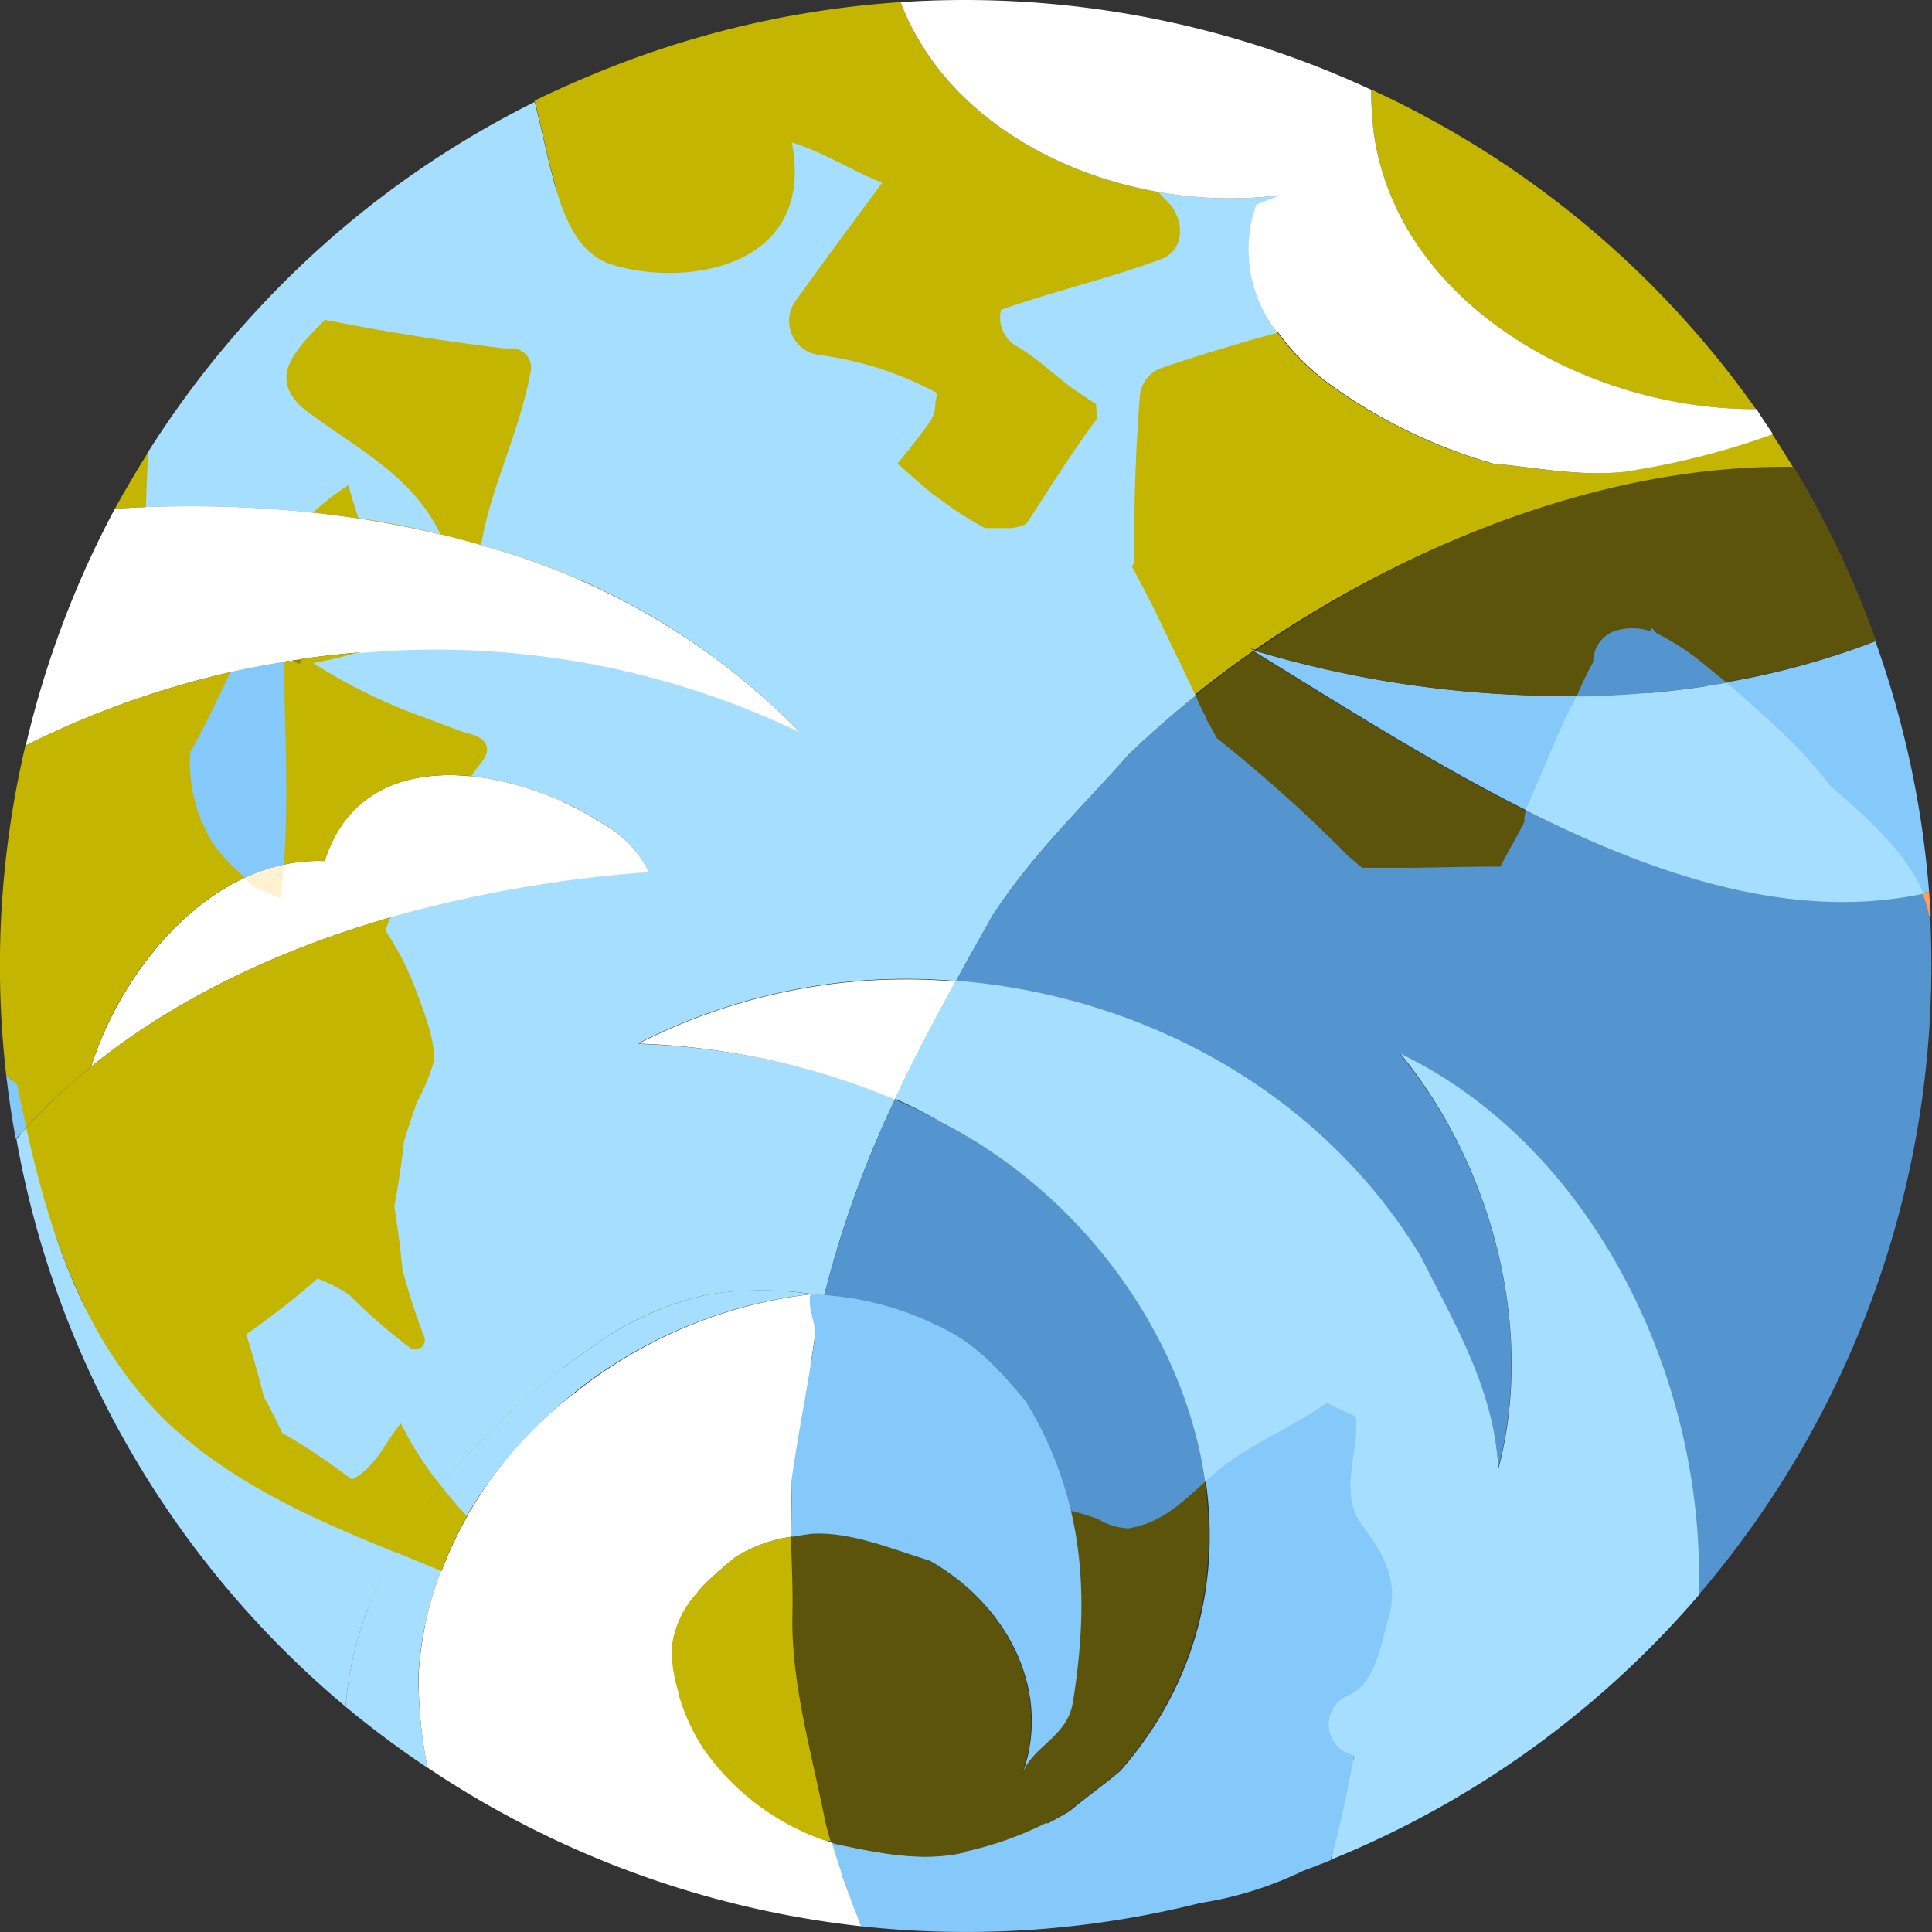 <svg xmlns="http://www.w3.org/2000/svg" viewBox="0 0 117.73 117.73"><rect x="0" y="0" width="117.73" height="117.73" fill="#333333" stroke="none"/><defs><style>.cls-1{fill:#ff9e59;}.cls-2{fill:#85c9fa;}.cls-3{fill:#5c540a;}.cls-4{fill:#c4b500;}.cls-5{fill:#fff;}.cls-6{fill:#ffedba;}.cls-7{fill:#a6deff;}.cls-8{fill:#385cb0;}.cls-9{fill:#948700;}.cls-10{fill:#fff2d1;}.cls-11{fill:#5494cf;}</style></defs><g id="Calque_2" data-name="Calque 2"><g id="Mode_Isolation" data-name="Mode Isolation"><path class="cls-1" d="M117.65,55.9c0-.52-.06-1-.1-1.57-.4.1-.8.18-1.21.25.44.44.87.89,1.31,1.32"/><path class="cls-2" d="M76.45,39.71c6.28,3.86,12.94,8.12,19.65,11.14a14.42,14.42,0,0,0,4.38-8.66,65.43,65.43,0,0,1-24-2.53l-.07.05"/><path class="cls-2" d="M116.34,54.58c.41-.07.81-.15,1.21-.25a58.86,58.86,0,0,0-3.27-15.25A48.34,48.34,0,0,1,104,41.77c4.08,4.29,8.19,8.57,12.38,12.81"/><path class="cls-3" d="M76.52,39.66a65.43,65.43,0,0,0,24,2.53,17.47,17.47,0,0,0,.11-4c1.12,1.19,2.25,2.37,3.37,3.55a48.34,48.34,0,0,0,10.32-2.69c-.23-.65-.47-1.3-.73-1.95a58.91,58.91,0,0,0-4.3-8.68C98,28.3,86.06,33,76.52,39.66"/><path class="cls-3" d="M68.76,46q-.58.66-1.2,1.32,4.48,4.92,9.21,9.62a48.46,48.46,0,0,0,4.82,4.69c1.89,1.56,4.15-1.24,2.41-2.9l-.25-.24a5.74,5.74,0,0,0,1.66.75c1.7.42,2.68-1.64,1.88-2.94A21.3,21.3,0,0,0,86,54.52a6,6,0,0,0,1.73-.1l.61.45a1.89,1.89,0,0,0,3-1.22,13.18,13.18,0,0,0,4.69-2.8c-6.71-3-13.37-7.28-19.65-11.14A65,65,0,0,0,68.76,46"/><path class="cls-1" d="M76.45,39.71l.07-.05-.27-.08.2.13"/><path class="cls-4" d="M98.86,28.76c-2.73.28-5.39-.29-7.92-.51a31.9,31.9,0,0,1-10.07-4.92c-3.5-2.67-5.87-6.6-4.32-10.87L78,11.9C68.66,13.07,58.12,8.65,54.88.13a58.89,58.89,0,0,0-17.75,4q-2.34.93-4.55,2c.48,1.83.83,3.72,1.32,5.38a2,2,0,0,0-.79,2.22c.38,1.75,1.87,3.33,3,4.6,1.77,1.9,3.71,3.64,5.54,5.49a1.56,1.56,0,0,0,2.34,0l1.71,1.52c2.12,1.89,4.43,3.6,6.64,5.39.76.61,1.56,1.22,2.35,1.85l1.81,2.06c1,1.06,1.89,2.11,2.85,3.15,2.63,3.23,5.36,6.38,8.16,9.46q.61-.66,1.2-1.32a65,65,0,0,1,7.69-6.29l-.2-.13c-1.23-.37-2.43-.77-3.61-1.21,1.18.44,2.38.84,3.61,1.21-3.24-2-6.37-3.87-9.35-5.43,3,1.56,6.11,3.44,9.35,5.43l.27.08C86.06,33,98,28.3,109.25,28.45c-.41-.68-.83-1.34-1.26-2a47.15,47.15,0,0,1-9.13,2.3"/><path class="cls-4" d="M107,24.93A58.76,58.76,0,0,0,83.57,5.46,19.59,19.59,0,0,0,83.7,8C85.11,18.5,96.7,25,107,24.93"/><path class="cls-5" d="M83.7,8a21.57,21.57,0,0,1-.14-2.53A58.87,58.87,0,0,0,54.88.13C58.12,8.65,68.66,13.07,78,11.9l-1.4.56c-1.55,4.27.82,8.2,4.32,10.87a31.9,31.9,0,0,0,10.07,4.92c2.53.22,5.19.79,7.92.51a47.15,47.15,0,0,0,9.13-2.3c-.34-.52-.69-1-1-1.53C96.7,25,85.11,18.5,83.7,8"/><path class="cls-5" d="M42.92,106.61a12.18,12.18,0,0,1-2-6.1c.22-2.52,2-4.06,3.87-5.6a8.81,8.81,0,0,1,3.47-1.27c0-1.1-.06-2.21,0-3.34.36-2.51.81-4.77,1.19-7.19-2.75.85-5.51,1.68-8.24,2.59-2.41.79-4.79,1.66-7.23,2.34-1.91.54-3.34,1.21-3.76,3.31-.36,1.76.61,4,1.23,5.61a22,22,0,0,0,3.74,5.87,40.11,40.11,0,0,0,10.2,8.65,21.53,21.53,0,0,0,4.15,1.71c.57.32,1.16.61,1.76.89-.2-.58-.38-1.18-.56-1.78a15.09,15.09,0,0,1-7.77-5.69"/><path class="cls-4" d="M48.33,98.77c.05-1.74,0-3.43-.09-5.13a8.81,8.81,0,0,0-3.47,1.27c-1.83,1.54-3.65,3.07-3.87,5.6a12.28,12.28,0,0,0,2,6.1,15,15,0,0,0,7.77,5.68c-.12-.43-.24-.87-.35-1.32-.83-4.14-2-8.14-2-12.2"/><path class="cls-1" d="M62.25,108.26l.12-.33a1.61,1.61,0,0,0-.12.33"/><path class="cls-3" d="M58.81,112.88a20.53,20.53,0,0,0,6.31-2.51c.91-.77,2.17-1.68,3.09-2.45,8-9.16,6.48-21.31-.07-30.27-3.71,1.07-7.48,1.93-11.17,3.06h0c2.45,1,4,2.88,5.52,4.7,3.56,5.89,3.9,11.85,2.83,18.36-.33,2-2.31,2.59-3,4.15l-.12.33a1.61,1.61,0,0,1,.12-.33c1.73-5.14-1.17-10.31-5.76-12.85-2.31-.71-4.76-1.76-7.14-1.63-.39,0-.81.11-1.23.19.06,1.7.14,3.39.09,5.13,0,4.06,1.18,8.06,2,12.2.11.45.23.89.35,1.32l.2.08c2.66.56,5.33,1.13,7.92.51"/><path class="cls-1" d="M83.58,72.38a32.23,32.23,0,0,1,3,4.24c-.41-1-.86-2-1.32-3a2,2,0,0,0-1.71-1.23"/><path class="cls-2" d="M82.46,107.25l.06-.3.08-.07.23.05a3.68,3.68,0,0,1-.37.32m0-34.56a32.65,32.65,0,0,1-5,1.92c-2.42.9-4.89,1.68-7.36,2.46l-1.9.58c6.55,9,8.09,21.11.07,30.27-.91.77-2.18,1.68-3.09,2.45a20.53,20.53,0,0,1-6.31,2.51c-2.59.62-5.26.05-7.92-.51l-.2-.08c.17.61.36,1.21.56,1.79a25.66,25.66,0,0,0,15.81,2A22.27,22.27,0,0,0,79.42,114l1.18-.45.49-.2c0-.15.08-.31.13-.47.81-.53,1.58-1.07,2.3-1.59A17.29,17.29,0,0,0,87,108.12a3,3,0,0,0,.48-.9c2.19-3,4-6,4.2-9.87S90.72,89.69,89.77,86a66.72,66.72,0,0,0-3.16-9.35,32.23,32.23,0,0,0-3-4.24,2.22,2.22,0,0,0-1.15.31"/><path class="cls-6" d="M27.46,34c-.07.84,1.05,1.61,1.68,2.17a13.66,13.66,0,0,1,.17-3c-.8-.23-1.6-.44-2.41-.64A10.77,10.77,0,0,1,27.46,34"/><path class="cls-6" d="M30.92,21.25C27,20.8,23.44,20.2,19.8,19.49,18,21.32,16.28,23,18.58,24.94c3.12,2.38,6.58,4,8.32,7.64.81.2,1.61.41,2.41.64.57-3.51,2.29-6.7,3-10.49a1.19,1.19,0,0,0-1.4-1.48"/><path class="cls-4" d="M43.52,103.2c2-1.7.27-4-.75-5.8L42.53,97a6,6,0,0,0-1.63,3.52,9,9,0,0,0,.46,2.73l.29.13a1.87,1.87,0,0,0,1.87-.17"/><path class="cls-5" d="M25.9,99.07A60.82,60.82,0,0,0,32,100.76a25.71,25.71,0,0,0,7.47.9,6.68,6.68,0,0,0,1.91,1.58,9.09,9.09,0,0,1-.46-2.73A5.93,5.93,0,0,1,42.53,97c-1.84-3.06-4.6-6.75-6.48-10.21-.35-.64-.69-1.28-1-1.93A24.67,24.67,0,0,0,25.9,99.07"/><path class="cls-4" d="M22.57,97.68c.49.24,1,.47,1.49.68s1.22.49,1.84.71A24.67,24.67,0,0,1,35,84.85c-.25-.48-.5-1-.74-1.46-4.63,3.5-9.36,8.68-11.72,14.29"/><path class="cls-4" d="M33.66,18.71A22,22,0,0,0,27,13.94c-2.22-1.17-5.62.75-7.33,2.13a29.43,29.43,0,0,0-3.56,3.59,20.88,20.88,0,0,0-2.75,2,.63.63,0,0,1,.3.89l-.17.24a.48.48,0,0,1-.47.24c-.85.73-1.46,2.09-2.24,2.83S9.7,26.9,9,27.58a6.2,6.2,0,0,1-.34.57C8.09,29.09,7.55,30,7,31c9.67-.61,19.62.63,28.23,4.35a2.12,2.12,0,0,0,1.1-.7c1.66-2,1-5.38.88-7.78a13.15,13.15,0,0,0-3.58-8.16"/><path class="cls-5" d="M34.82,35.43a2.14,2.14,0,0,0,.44-.08C26.65,31.63,16.7,30.39,7,31A59,59,0,0,0,1.57,45.43a55.22,55.22,0,0,1,33-5.22c.05-.82.09-1.64.13-2.46s.09-1.55.14-2.32"/><path class="cls-5" d="M34.14,48.8c-5.39-2.4-12.37-2.66-14.36,3.67C13.16,52.21,7.58,58.64,5.55,65,13.49,58.57,24,55.16,34,53.75c0-.9.08-1.79.11-2.68s0-1.51.08-2.27"/><path class="cls-4" d="M19.79,52.47c2-6.33,9-6.07,14.35-3.67.12-2.86.26-5.73.41-8.59a55.22,55.22,0,0,0-33,5.22A58.58,58.58,0,0,0,.38,65.53c.1.1.22.19.32.28a14.74,14.74,0,0,0,.53,3.29A37.17,37.17,0,0,1,5.55,65c2-6.36,7.61-12.79,14.24-12.53"/><path class="cls-4" d="M27.29,80.83,27.8,82c0,.09,0,.18,0,.28l-.61-1.08.06-.41M5.55,65A20.23,20.23,0,0,0,5,67.29,20.23,20.23,0,0,1,5.55,65a37.17,37.17,0,0,0-4.32,4.1,40,40,0,0,0,1.25,3.82c.36,1,.71,1.9,1.07,2.83a38.45,38.45,0,0,0,1.5,3.63,34.25,34.25,0,0,0,5.72,9.2,37.74,37.74,0,0,0,11.8,9.1c2.36-5.61,7.09-10.79,11.72-14.29q-1.15-2.3-2.19-4.65c0-.71,0-1.41,0-2.11a2.2,2.2,0,0,0,1-1.34c.93-3.46.52-7.38.47-10.94s.16-7.07.33-10.6C24,55.16,13.49,58.57,5.55,65"/><path class="cls-3" d="M50.82,112.18h-.17s0,.08,0,.13l.2.07c2.66.56,5.33,1.13,7.92.51a20.66,20.66,0,0,0,4.93-1.75l-1.49-.93a27.26,27.26,0,0,1-11.43,2"/><path class="cls-2" d="M58.81,112.88c-2.59.62-5.26.05-7.92-.51l-.2-.08a53,53,0,0,0,1.79,5.09,58.57,58.57,0,0,0,21.29-1.58,19.7,19.7,0,0,1-3-1,.46.46,0,0,1-.47,0c-2.25-1.13-4.41-2.4-6.54-3.72a20.66,20.66,0,0,1-4.93,1.75"/><path class="cls-7" d="M4.17,80.6A58.64,58.64,0,0,0,21.06,104a20.92,20.92,0,0,1,3.07-9.39c-4.94-2-9.82-4.13-13.88-7.88-5.09-4.9-7.19-11.46-8.65-18L1,69.41A58.15,58.15,0,0,0,4.17,80.6"/><path class="cls-2" d="M.38,65.53c.15,1.3.34,2.59.58,3.88l.64-.72c-.19-.86-.38-1.73-.55-2.59-.23-.19-.45-.37-.67-.57"/><path class="cls-8" d="M50.23,112.13l.46.17s0-.09,0-.13l-.42,0"/><path class="cls-7" d="M49.49,78.86a21,21,0,0,0-6.23,0A18.81,18.81,0,0,0,36,82.14a41.74,41.74,0,0,0-9.12,8.41c.49.62,1,1.22,1.55,1.81a28.27,28.27,0,0,1,21-13.5"/><path class="cls-5" d="M28.47,92.36c2.21,2.42,4.65,4.65,6.41,7.29a57.66,57.66,0,0,0-8-3.93A21.35,21.35,0,0,0,25.51,102a27.35,27.35,0,0,0,.54,5.71,59.07,59.07,0,0,0,26.43,9.67c-.68-1.73-1.28-3.32-1.79-5.08l-.46-.17a14,14,0,0,1-7.87-3,10.28,10.28,0,0,1-2.38-3,2.33,2.33,0,0,1-.42-.83c-.82-1.74-1.33-3.64-2-5.55-.54-1.21-1.11-2.41-1.68-3.61a.49.49,0,0,1,.05-.55l-.19-.48a.57.57,0,0,1,1-.58l.06.07A45.3,45.3,0,0,1,48.21,90.5v-.2c.43-3,1-5.68,1.42-8.69.17-.9.37-1.77.58-2.64l-.72-.11a28.27,28.27,0,0,0-21,13.5"/><path class="cls-7" d="M26.87,95.72l-2.74-1.13A20.92,20.92,0,0,0,21.06,104a59.93,59.93,0,0,0,5,3.73A28.05,28.05,0,0,1,25.5,102a21.36,21.36,0,0,1,1.37-6.28"/><path class="cls-5" d="M17,32.79a13.13,13.13,0,0,0,2-1.55,70.47,70.47,0,0,0-10.17-.33,50.76,50.76,0,0,0,.33,6.27,29.43,29.43,0,0,1,7.92-1.53A28.9,28.9,0,0,0,14,41c1.07-.24,2.16-.44,3.25-.62v-.26c.16,0,.32.12.47.18l.62-.09c.91-2.82.79-5.85-1.35-7.37"/><path class="cls-9" d="M18.28,40.47c0-.1.06-.21.1-.31l-.62.09.52.22"/><path class="cls-2" d="M17.3,52.69c.3-4.1.05-8.19,0-12.36-1.09.17-2.18.38-3.25.62-.81,1.66-1.56,3.32-2.46,4.88a9.39,9.39,0,0,0,1.49,5.72,13.85,13.85,0,0,0,1.08,1.22l.76.72a11.38,11.38,0,0,1,2.39-.8"/><path class="cls-10" d="M15.57,54.07c.5.24,1,.45,1.53.65.08-.68.15-1.35.2-2a11.38,11.38,0,0,0-2.39.8l.1.1c.18.16.37.33.56.48"/><path class="cls-5" d="M78.34,19.6a14.13,14.13,0,0,0,2.42-7,25.62,25.62,0,0,0-9.68-4.54q-.75.9-1.56,1.74a7.42,7.42,0,0,0,1,1.88,24.85,24.85,0,0,0,7.4.2l-1.4.56a8.21,8.21,0,0,0,1.29,7.8l.23-.07c.09-.2.19-.39.27-.59"/><path class="cls-7" d="M78,11.9a24.85,24.85,0,0,1-7.4-.2,4.1,4.1,0,0,0,.49.53c1.07,1,1.23,3-.39,3.58C67.49,17,64.17,17.75,61,18.88a2,2,0,0,0,1,2.24c1.17.67,2.28,1.78,3.4,2.57.47.33.93.64,1.39.93,0,.29.06.58.08.86l-.2.27c-.69.94-1.36,1.92-2,2.89s-1.42,2.22-2.15,3.3a3.49,3.49,0,0,1-.87.24c-.54,0-1.09,0-1.63,0A20.85,20.85,0,0,1,57.8,30.8c-.31-.23-.61-.45-.92-.66l-.67-.55-1.52-1.34c.64-.76,1.26-1.57,1.89-2.42A2.12,2.12,0,0,0,57,24.49a2,2,0,0,0,.08-.55,20.8,20.8,0,0,0-7.17-2.31,2.09,2.09,0,0,1-1.44-3.28c1.74-2.43,3.52-4.82,5.29-7.22-1.9-.74-3.49-1.83-5.51-2.45,1.53,7.92-7,8.88-11.29,7.33-2.89-1.25-3.3-5.7-4.38-9.8A58.38,58.38,0,0,0,15.86,18.69,59.29,59.29,0,0,0,9,27.58c0,1.1-.09,2.21-.1,3.32a71.94,71.94,0,0,1,10.17.34,15.39,15.39,0,0,1,2.16-1.68c.18.67.39,1.36.61,2,1.71.26,3.39.58,5,1-1.74-3.65-5.2-5.26-8.32-7.64C16.28,23,18,21.32,19.8,19.49c3.64.71,7.21,1.31,11.12,1.76a1.19,1.19,0,0,1,1.4,1.48c-.72,3.79-2.44,7-3,10.49a42.48,42.48,0,0,1,19.42,11.4,51.27,51.27,0,0,0-27-4.84,25.71,25.71,0,0,1-2.69.63.33.33,0,0,1,.16.07,32.86,32.86,0,0,0,6,3c1,.37,1.91.72,2.87,1.07.41.15,1.11.25,1.4.61.55.68-.17,1.29-.56,1.84-.07.1-.14.19-.2.29a18.9,18.9,0,0,1,8,2.89,6.67,6.67,0,0,1,2.8,2.95A77.18,77.18,0,0,0,23.8,55.9c-.11.26-.22.52-.32.79a17.77,17.77,0,0,1,1.86,3.63c.45,1.25,1.23,3.08,1.08,4.42a12.76,12.76,0,0,1-1,2.4c-.29.81-.56,1.61-.81,2.44,0,0,0,0,0,.06-.14,1.3-.35,2.61-.58,3.89.21,1.27.36,2.56.5,3.85a39.16,39.16,0,0,0,1.31,4.06.57.57,0,0,1-.85.69,34.42,34.42,0,0,1-3.7-3.22,10,10,0,0,0-1.94-1A48.74,48.74,0,0,1,15,81.31c.4,1.25.76,2.51,1.07,3.79.4.73.77,1.47,1.13,2.22a38.48,38.48,0,0,1,4.23,2.83c1.47-.69,2.1-2.39,3-3.41a20,20,0,0,0,2.45,3.81A41.74,41.74,0,0,1,36,82.14a18.67,18.67,0,0,1,7.22-3.27,21.49,21.49,0,0,1,7,.1,63.56,63.56,0,0,1,4.33-12,44.66,44.66,0,0,0-15.72-3.36,35.87,35.87,0,0,1,19.43-3.83c.72-1.32,1.47-2.64,2.23-4C63,51.94,66,49.14,68.76,46q1.93-1.86,4.1-3.6c-.47-1-.94-2-1.44-3-.59-1.27-1.2-2.54-1.86-3.78-.89-.51-1.78-1-2.66-1.45.88.46,1.77.94,2.66,1.45-.19-.36-.38-.72-.58-1.08l.12-.23c0-3.4.09-6.81.36-10.2a2,2,0,0,1,1.23-1.66c2.36-.79,4.74-1.53,7.15-2.17a8.21,8.21,0,0,1-1.29-7.8L78,11.9"/><path class="cls-5" d="M36.74,50.2a18.9,18.9,0,0,0-8-2.89C27.9,48.5,27.06,49.7,26.29,51A31.86,31.86,0,0,0,23.8,55.9a78,78,0,0,1,15.74-2.75,6.67,6.67,0,0,0-2.8-2.95"/><path class="cls-5" d="M29.31,33.22a13.66,13.66,0,0,0-.17,3c-.63-.56-1.75-1.34-1.68-2.18a11.19,11.19,0,0,0-.56-1.41c-1.66-.4-3.34-.72-5-1a49.35,49.35,0,0,0,3.29,7.78,10.3,10.3,0,0,0-3.42.4,51.27,51.27,0,0,1,27,4.84,42.48,42.48,0,0,0-19.42-11.4"/><path class="cls-5" d="M38.82,63.59A44.66,44.66,0,0,1,54.54,67c1.13-2.42,2.38-4.8,3.71-7.19a35.87,35.87,0,0,0-19.43,3.83"/><path class="cls-11" d="M93,49.35a1.93,1.93,0,0,0-.11.74l-.27.51c-.32.63-.78,1.39-1.19,2.21H91c-2.11,0-4.24.09-6.36.07-.55,0-1.09,0-1.64,0l-.84-.71a89.4,89.4,0,0,0-8-7.18l-.68-1.23c0-.13-.11-.25-.16-.37-.15-.31-.31-.63-.46-1q-2.16,1.74-4.1,3.6C66,49.14,63,51.94,60.48,55.79c-.76,1.33-1.51,2.65-2.23,4,11.33.87,22.32,6.78,28.38,16.89,2,4.07,4.4,8,4.67,12.76,2.26-8.61-.45-18.49-6-25.23,11.73,5.69,18.6,19.78,18.19,33a59,59,0,0,0,14.13-41.3s0,0-.06-.06a6.43,6.43,0,0,0-.42-1.42c-7.82,1.67-16.09-1-24.2-5.07"/><path class="cls-11" d="M101,38.62l-.38-.4c0,.09,0,.18,0,.26a3.46,3.46,0,0,0-1.81-.13,2,2,0,0,0-1.73,2,18.54,18.54,0,0,0-1,2.09,58.07,58.07,0,0,0,9.15-.83c-.4-.33-.81-.66-1.23-1a15.36,15.36,0,0,0-3-2"/><path class="cls-7" d="M95.76,43c-1,2.06-1.83,4.19-2.75,6.27a.56.56,0,0,0,0,.12c8.11,4.09,16.38,6.74,24.2,5.07-1.06-2.6-3.59-4.74-5.66-6.56a28.31,28.31,0,0,0-2.6-2.92c-1.21-1.15-2.44-2.3-3.74-3.36a58.07,58.07,0,0,1-9.15.83c-.09.18-.17.36-.26.55"/><path class="cls-11" d="M57.37,68.39A30.12,30.12,0,0,0,54.54,67a63.56,63.56,0,0,0-4.33,12A54.6,54.6,0,0,1,57,80.72c2.45,1.06,4,2.88,5.52,4.7a22.6,22.6,0,0,1,2.73,6.64,15.09,15.09,0,0,1,1.69.52,3.72,3.72,0,0,0,1.84.55c2-.32,3.27-1.59,4.65-2.83-1.25-9-7.54-17.55-16.05-21.91"/><path class="cls-7" d="M91.3,89.41c-.27-4.76-2.64-8.69-4.67-12.76-6.06-10.11-17-16-28.38-16.89-1.33,2.39-2.58,4.77-3.71,7.19a30.12,30.12,0,0,1,2.83,1.44c8.51,4.36,14.8,12.93,16.06,21.91A16.8,16.8,0,0,1,75,89c1.85-1.26,4-2.23,5.85-3.51.56.27,1.13.55,1.7.8l.09.12c0,.33,0,.67,0,1-.16,1.83-.86,3.9.34,5.5,1.37,1.82,2.3,3.46,1.62,5.76-.44,1.47-.81,4-2.44,4.64a1.92,1.92,0,0,0,.36,3.66c-.43,2.15-.82,4.3-1.43,6.36A58.64,58.64,0,0,0,103.52,97.2c.41-13.24-6.46-27.33-18.19-33,5.52,6.74,8.23,16.62,6,25.23"/><path class="cls-2" d="M56.61,95.08c4.59,2.55,7.49,7.71,5.76,12.85.66-1.56,2.64-2.11,3-4.15,1.06-6.51.72-12.46-2.84-18.36C61,83.6,59.44,81.78,57,80.72h0l-1.48.47c-2,.67-4.05,1.3-6.09,1.93-.38,2.42-.83,4.68-1.19,7.19,0,1.13,0,2.24,0,3.34.42-.07.84-.14,1.23-.19,2.38-.13,4.83.92,7.14,1.63"/><path class="cls-2" d="M62.51,85.42C61,83.6,59.44,81.77,57,80.72a18.42,18.42,0,0,0-7.62-1.84c-.21.87.43,1.83.26,2.73-.43,3-1,5.67-1.42,8.69v.2a46.35,46.35,0,0,1,10.64-1l1.56.68c1.45.64,2.92,1.18,4.39,1.76.14.06.29.1.44.15a22.6,22.6,0,0,0-2.73-6.64"/></g></g></svg>